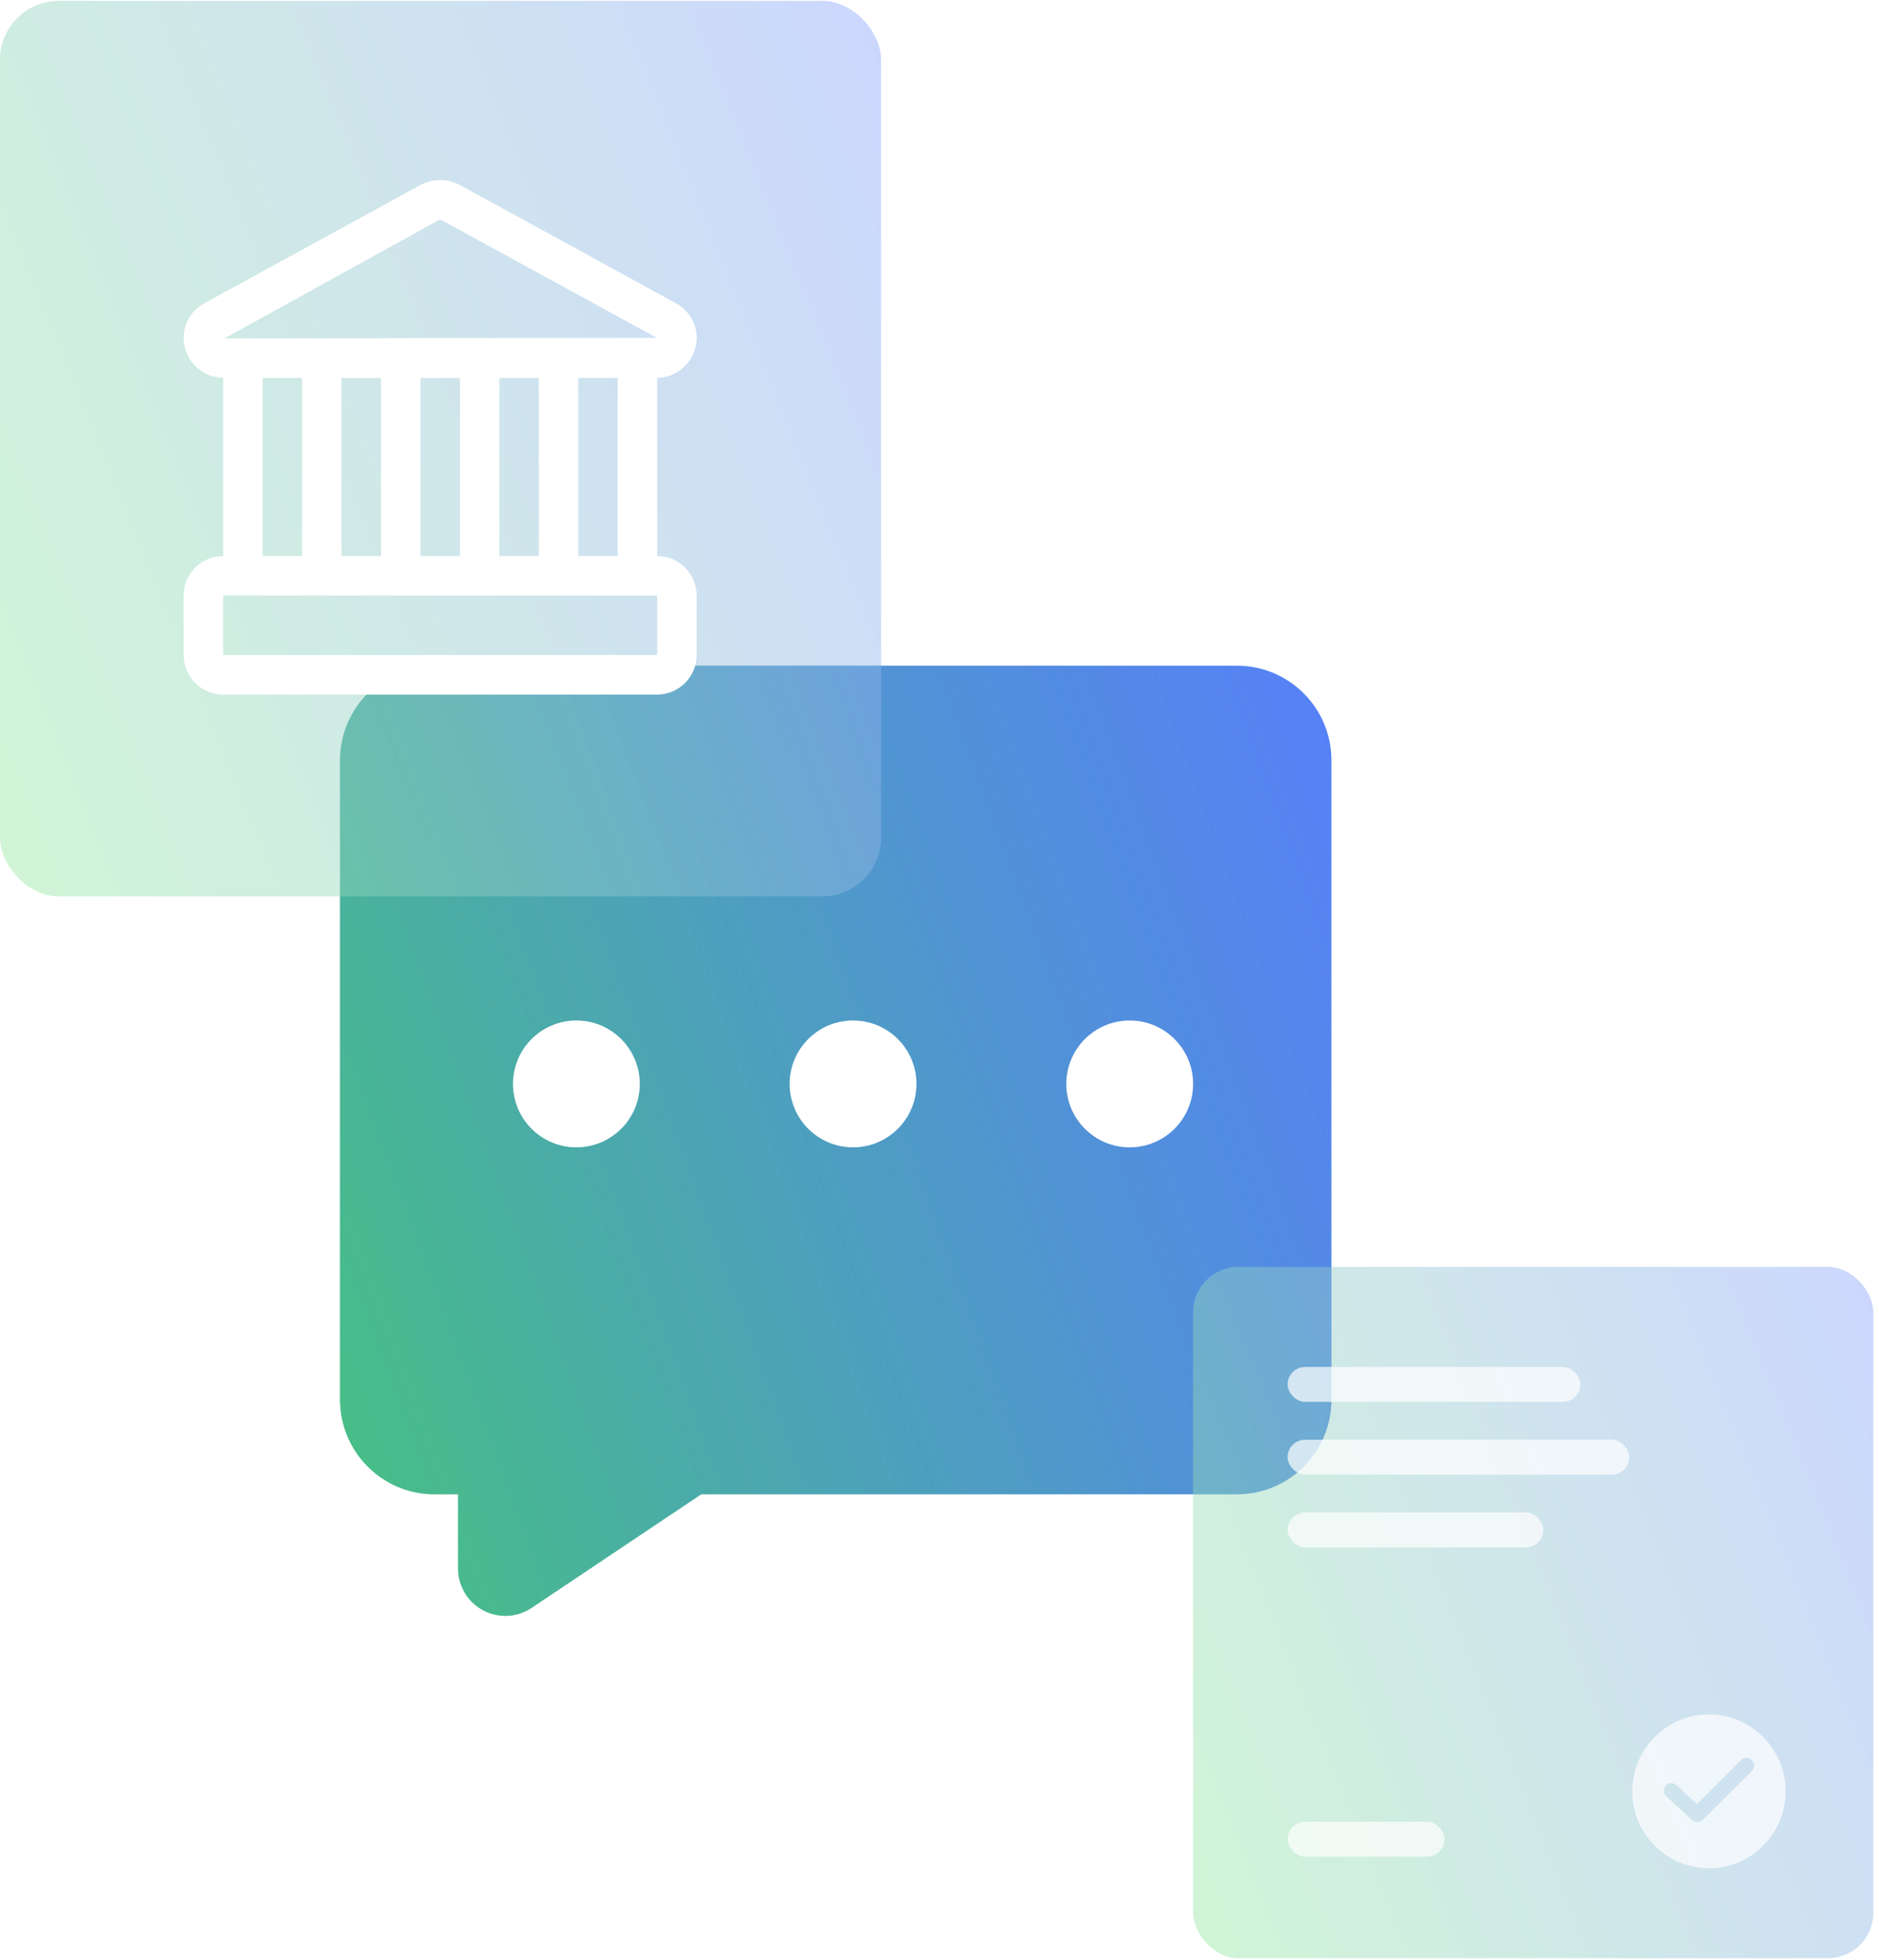 <svg width="326" height="340" viewBox="0 0 326 340" fill="none" xmlns="http://www.w3.org/2000/svg">
<path d="M165.476 259.178H214.619C223.666 259.178 231 251.826 231 242.755V131.887C231 122.816 223.666 115.464 214.619 115.464H165.476V259.178ZM165.476 115.464H75.381C66.334 115.464 59 122.816 59 131.887V242.755C59 251.826 66.334 259.178 75.381 259.178H79.476V272.041C79.471 275.071 81.131 277.853 83.795 279.286C86.458 280.719 89.693 280.566 92.208 278.886L121.658 259.178H165.476V115.464Z" fill="url(#paint0_linear_1_47606)" fill-opacity="0.8" />
<path d="M165.476 259.178H214.619C223.666 259.178 231 251.826 231 242.755V131.887C231 122.816 223.666 115.464 214.619 115.464H165.476V259.178ZM165.476 115.464H75.381C66.334 115.464 59 122.816 59 131.887V242.755C59 251.826 66.334 259.178 75.381 259.178H79.476V272.041C79.471 275.071 81.131 277.853 83.795 279.286C86.458 280.719 89.693 280.566 92.208 278.886L121.658 259.178H165.476V115.464Z" fill="url(#paint1_linear_1_47606)" />
<circle cx="100" cy="188" r="11" fill="white" />
<circle cx="148" cy="188" r="11" fill="white" />
<circle cx="196" cy="188" r="11" fill="white" />
<g filter="url(#filter0_b_1_47606)">
    <rect y="0.157" width="152.862" height="155.313" rx="10.191" fill="url(#paint2_linear_1_47606)" fill-opacity="0.3" />
    <rect y="0.157" width="152.862" height="155.313" rx="10.191" fill="white" fill-opacity="0.2" />
</g>
<path d="M114.017 120.468H38.712C34.931 120.468 31.866 117.395 31.866 113.603V103.307C31.866 99.516 34.931 96.443 38.712 96.443V65.533C35.572 65.493 32.852 63.343 32.078 60.292C31.292 57.235 32.71 54.037 35.502 52.574L72.914 32.111C75.07 30.95 77.663 30.95 79.818 32.111L117.228 52.574C120.021 54.035 121.44 57.234 120.651 60.292C119.88 63.345 117.157 65.496 114.017 65.533V96.443C117.798 96.443 120.863 99.516 120.863 103.307V113.603C120.863 117.395 117.798 120.468 114.017 120.468ZM66.096 96.443V65.554H59.25V96.443H66.096ZM93.48 96.443V65.554H86.633V96.443H93.48ZM79.788 65.555H72.942V96.444H79.788V65.555ZM52.404 65.555H45.558V96.444H52.404V65.555ZM76.539 38.142C76.486 38.112 76.426 38.097 76.365 38.097C76.304 38.097 76.244 38.111 76.19 38.138L38.952 58.69L113.953 58.597L76.539 38.142ZM107.172 65.555H100.326V96.444H107.172V65.555ZM114.017 103.307H38.712V113.604H114.017V103.307Z" fill="white" />
<g filter="url(#filter1_b_1_47606)">
    <rect x="207" y="219.741" width="118.008" height="119.901" rx="7.867" fill="url(#paint3_linear_1_47606)" fill-opacity="0.3" />
    <rect x="207" y="219.741" width="118.008" height="119.901" rx="7.867" fill="white" fill-opacity="0.2" />
</g>
<g opacity="0.7">
    <rect x="223.398" y="237.096" width="50.803" height="6.048" rx="3.024" fill="white" />
    <rect x="223.398" y="249.717" width="59.27" height="6.048" rx="3.024" fill="white" />
    <rect x="223.398" y="262.338" width="44.352" height="6.048" rx="3.024" fill="white" />
    <rect x="223.398" y="315.978" width="27.216" height="6.048" rx="3.024" fill="white" />
</g>
<g opacity="0.7" clip-path="url(#clip0_1_47606)">
    <path d="M296.497 297.36C289.161 297.36 283.191 303.345 283.191 310.701C283.191 318.057 289.161 324.042 296.497 324.042C303.833 324.042 309.802 318.057 309.802 310.701C309.802 303.345 303.833 297.36 296.497 297.36ZM303.933 307.191L295.43 315.65C294.93 316.151 294.129 316.185 293.596 315.683L289.094 311.571C288.56 311.069 288.527 310.233 288.994 309.698C289.494 309.163 290.328 309.13 290.861 309.631L294.429 312.908L302.032 305.285C302.566 304.75 303.4 304.75 303.933 305.285C304.467 305.82 304.467 306.656 303.933 307.191Z" fill="white" />
</g>
<defs>
    <filter id="filter0_b_1_47606" x="-39.171" y="-39.014" width="231.205" height="233.655" filterUnits="userSpaceOnUse" color-interpolation-filters="sRGB">
        <feFlood flood-opacity="0" result="BackgroundImageFix" />
        <feGaussianBlur in="BackgroundImageFix" stdDeviation="19.585" />
        <feComposite in2="SourceAlpha" operator="in" result="effect1_backgroundBlur_1_47606" />
        <feBlend mode="normal" in="SourceGraphic" in2="effect1_backgroundBlur_1_47606" result="shape" />
    </filter>
    <filter id="filter1_b_1_47606" x="176.76" y="189.502" width="178.487" height="180.381" filterUnits="userSpaceOnUse" color-interpolation-filters="sRGB">
        <feFlood flood-opacity="0" result="BackgroundImageFix" />
        <feGaussianBlur in="BackgroundImageFix" stdDeviation="15.12" />
        <feComposite in2="SourceAlpha" operator="in" result="effect1_backgroundBlur_1_47606" />
        <feBlend mode="normal" in="SourceGraphic" in2="effect1_backgroundBlur_1_47606" result="shape" />
    </filter>
    <linearGradient id="paint0_linear_1_47606" x1="9.857" y1="320.769" x2="284.469" y2="219.75" gradientUnits="userSpaceOnUse">
        <stop stop-color="#43D959" />
        <stop offset="1" stop-color="#2E5CFF" />
    </linearGradient>
    <linearGradient id="paint1_linear_1_47606" x1="9.857" y1="320.769" x2="284.469" y2="219.75" gradientUnits="userSpaceOnUse">
        <stop stop-color="#43D959" />
        <stop offset="1" stop-color="#2E5CFF" stop-opacity="0" />
    </linearGradient>
    <linearGradient id="paint2_linear_1_47606" x1="-2.27782e-06" y1="155.47" x2="185.352" y2="80.707" gradientUnits="userSpaceOnUse">
        <stop stop-color="#43D959" />
        <stop offset="1" stop-color="#2E5CFF" />
    </linearGradient>
    <linearGradient id="paint3_linear_1_47606" x1="207" y1="339.642" x2="350.091" y2="281.925" gradientUnits="userSpaceOnUse">
        <stop stop-color="#43D959" />
        <stop offset="1" stop-color="#2E5CFF" />
    </linearGradient>
    <clipPath id="clip0_1_47606">
        <rect width="26.611" height="26.682" fill="white" transform="translate(283.211 297.361)" />
    </clipPath>
</defs>
</svg>